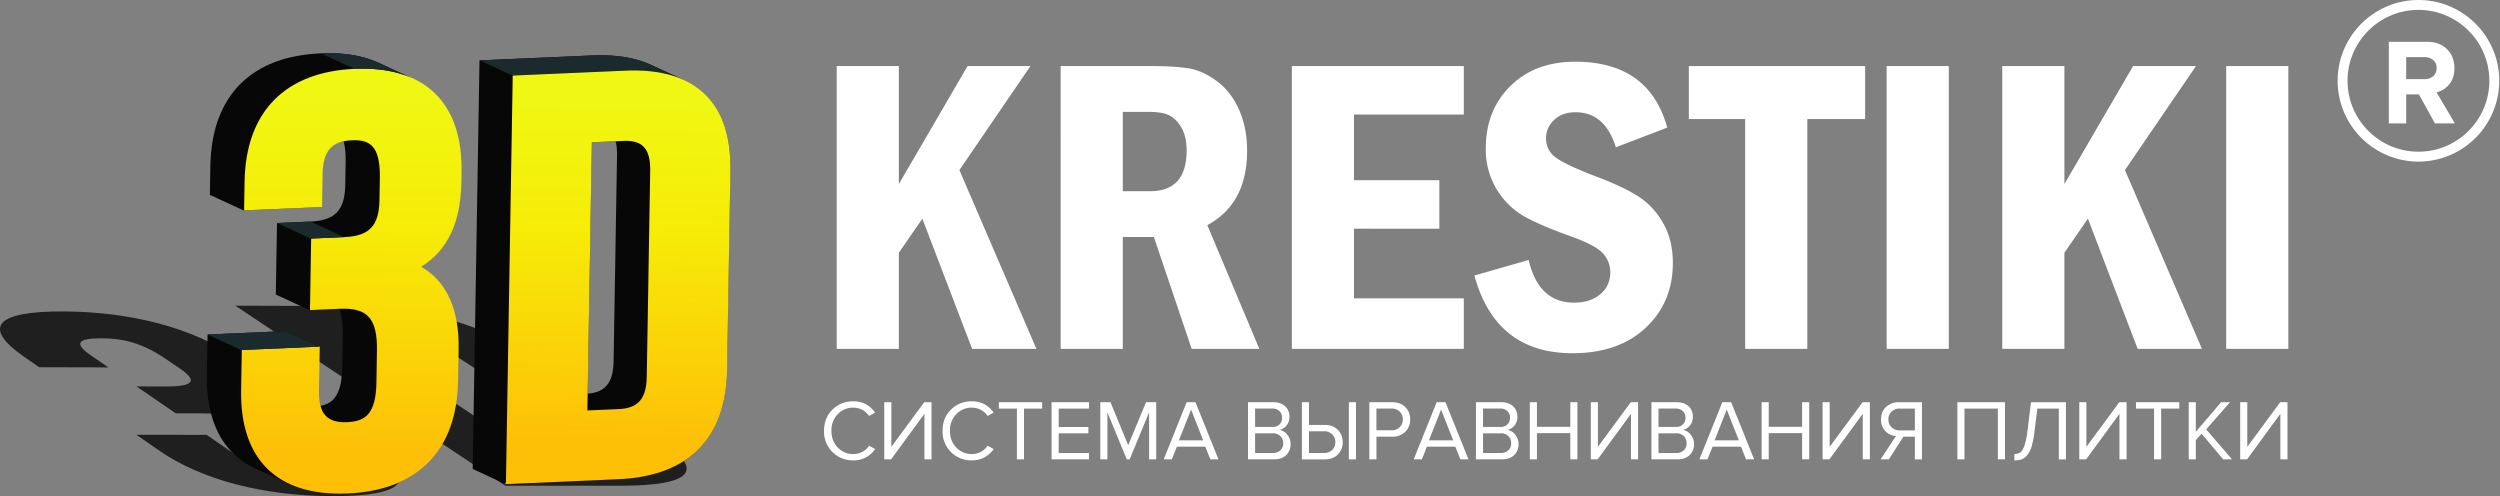 <?xml version="1.0" encoding="utf-8"?><!--Generator: Adobe Illustrator 21.1.0, SVG Export Plug-In . SVG Version: 6.00 Build 0)--><svg id="Слой_1" xmlns="http://www.w3.org/2000/svg" viewBox="0 0 100 19.845"><rect x="0" y="0" width="100" height="19.845" fill="#808080" stroke="none"/><style>.st0{opacity:.8;enable-background:new}.st0,.st1{fill:#070707}.st2{fill:#1a2a2d}.st5{fill:#fff}</style><path class="st0" d="M14.994 18.02l-.838-.562c-1.141-.766-2.492-1.259-4.124-1.506.936-.233.836-.702-.307-1.47l-.275-.185c-1.752-1.177-4.21-1.83-6.92-1.84-2.71-.01-3.264.635-1.562 1.817l.598.415 2.77.007-.708-.486c-.669-.459-.538-.681.4-.678.724.002 1.536.101 2.564.799l.588.399c.746.507.573.732-.56.729l-1.159-.003 1.567 1.076 1.01.002c1.297.002 2.169.252 3.108.889l.829.563c.82.557.74.784-.277.783-.963 0-1.757-.224-2.426-.683l-1.007-.692-2.807-.003.894.621c1.703 1.182 4.188 1.833 6.998 1.833 2.813 0 3.396-.648 1.644-1.825zM26.421 17.644l-5.581-3.601c-1.809-1.168-4.219-1.79-6.97-1.8l-4.457-.016 10.799 7.202h4.618c2.851-.001 3.401-.618 1.591-1.785zm-8.577-3.661l5.684 3.708c.699.456.577.668-.381.667l-1.561-.001-7.659-5.052 1.523.005c.935.004 1.696.218 2.394.673z"/><path class="st1" d="M29.214 6.605a6.53 6.53 0 0 0-.011-.317l-.005-.064a5.019 5.019 0 0 0-.024-.255l-.004-.045-.005-.037-.012-.083-.02-.127-.015-.082-.01-.054-.009-.039a3.752 3.752 0 0 0-.053-.221l-.008-.035-.004-.011a3.964 3.964 0 0 0-.07-.226l-.004-.011-.019-.049c-.018-.048-.035-.096-.055-.143l-.01-.025-.023-.05a2.477 2.477 0 0 0-.054-.117l-.016-.035-.022-.04-.059-.109-.023-.042-.018-.028a2.956 2.956 0 0 0-.07-.11l-.028-.045-.012-.016a3.103 3.103 0 0 0-.127-.169l-.001-.001-.004-.004a2.883 2.883 0 0 0-.166-.186l-.05-.049-.041-.039a4.783 4.783 0 0 0-.106-.095l-.02-.017-.003-.003-.038-.029c-.036-.029-.072-.058-.11-.085l-.06-.041a3.481 3.481 0 0 0-.1-.067l-.014-.009a2.812 2.812 0 0 0-.131-.077l-.007-.004c-.048-.027-.098-.052-.148-.077l-.051-.024-.033-.015a.134.134 0 0 0 .018.007l-1.322-.61c-.628-.29-1.413-.418-2.347-.377l-4.51.197-.081 4.858-.192 11.484 1.323.61 4.51-.197c.113-.005.223-.013.332-.022l.086-.008c.096-.01.191-.021.283-.034l.038-.005c.103-.015.203-.033.301-.053l.075-.016c.082-.018.163-.037.243-.057l.053-.013c.093-.025.183-.053.271-.082l.063-.022c.072-.025.143-.052.213-.081l.057-.023c.083-.035.163-.072.242-.112l.049-.026c.065-.034.128-.069.19-.106l.035-.019.021-.014c.071-.044.14-.089.206-.136l.023-.018a3.765 3.765 0 0 0 .375-.316l.031-.03c.057-.057.111-.116.164-.176l.014-.015.037-.046c.026-.031.052-.063.076-.095l.052-.07c.024-.032.047-.065.069-.098l.049-.074a3.56 3.56 0 0 0 .064-.103l.045-.077.059-.109.028-.052.015-.032.03-.063.05-.112.028-.066.047-.12.023-.062c.018-.051.036-.103.052-.156l.01-.031.002-.005.007-.027c.02-.068.039-.136.057-.206l.019-.081c.013-.055.025-.111.036-.168l.01-.044.011-.062.016-.097c.007-.041.013-.083.018-.125l.013-.1.006-.043.004-.045a6.31 6.31 0 0 0 .024-.285l.003-.037.001-.016c.005-.089.008-.179.01-.271l.133-7.99.001-.188c.004-.009.004-.017.004-.025zm-4.67 7.84a3.576 3.576 0 0 1-.006.152l-.004.046c-.003.033-.005.065-.009.096l-.007.051a1.72 1.72 0 0 1-.04.204l-.012.045a1.434 1.434 0 0 1-.023.07l-.014.038a.85.85 0 0 1-.033.075l-.011.023a.864.864 0 0 1-.052.089l-.009.012a.762.762 0 0 1-.048.064l-.018.021-.035.036a.84.84 0 0 1-.063.056c-.01.008-.019.016-.03.023a1.02 1.02 0 0 1-.11.069c-.025.013-.051.024-.077.035l-.021.009a1.547 1.547 0 0 1-.109.036l-.008.002a1.367 1.367 0 0 1-.101.023l-.035.006a1.14 1.14 0 0 1-.087.012l-.036.004-.044.003.142-8.518.026-1.537.954-.042c.043.161.061.356.057.588l-.137 8.209z"/><path class="st2" d="M27.362 3.203l-1.323-.61c-.628-.29-1.413-.418-2.347-.377l-4.51.197 1.323.61 4.51-.197c.467-.02.897.001 1.288.064.392.064.745.168 1.059.313z"/><linearGradient id="SVGID_1_" gradientUnits="userSpaceOnUse" x1="24.833" y1="-63.736" x2="24.624" y2="-77.353" gradientTransform="matrix(1 0 0 -1 0 -59.59)"><stop offset="0" stop-color="#f0f712"/><stop offset=".373" stop-color="#f6ec07"/><stop offset="1" stop-color="#febf07"/></linearGradient><path d="M25.019 2.826l-4.51.197-.081 4.858-.191 11.451-.064.033.063-.003v.003l4.51-.197c.113-.005.223-.013.332-.022l.086-.008c.096-.009.191-.021.283-.034l.038-.005c.103-.015.203-.033.301-.053l.075-.016a8.639 8.639 0 0 0 .296-.07c.093-.025.183-.053.271-.082l.063-.022c.072-.025.143-.052.213-.08l.057-.023c.083-.035.163-.072.242-.112l.049-.026c.065-.034.128-.069.19-.106l.035-.019.021-.014c.071-.044.14-.089.207-.136l.023-.017a3.765 3.765 0 0 0 .375-.316l.031-.03c.057-.057.111-.116.164-.176l.014-.015.037-.046.077-.095.052-.07c.024-.032.047-.065.069-.098l.049-.074a3.56 3.56 0 0 0 .064-.103l.045-.077.059-.109.028-.052.015-.032.03-.063.05-.112.028-.066.047-.12.023-.062c.018-.051.036-.103.052-.156l.01-.031.001-.005.007-.027c.02-.068.039-.136.057-.206l.019-.081c.013-.055.025-.111.036-.168l.01-.044.011-.062.016-.097c.007-.041.013-.083.018-.125l.013-.099.006-.043.004-.045a6.31 6.31 0 0 0 .024-.285l.003-.037.001-.016c.005-.089.008-.179.01-.271l.133-7.99c.048-2.735-1.406-4.114-4.197-3.993zm-1.371 4.402l.026-1.538 1.251-.054c.782-.034 1.098.315 1.083 1.211l-.137 8.209c-.015.896-.343 1.273-1.125 1.308l-1.251.054.153-9.19z" fill="url(#SVGID_1_)"/><path class="st1" d="M18.436 6.55v-.041l-.004-.063-.007-.134a58.331 58.331 0 0 0-.009-.116l-.013-.129-.006-.062-.008-.056-.014-.098a4.436 4.436 0 0 0-.02-.122l-.017-.094-.008-.047-.018-.082a6.481 6.481 0 0 0-.054-.22l-.012-.046a3.206 3.206 0 0 0-.057-.183l-.017-.047-.032-.091-.01-.023a3.895 3.895 0 0 0-.105-.247l-.005-.012c-.005-.01-.011-.019-.015-.029a3.07 3.07 0 0 0-.105-.197c-.006-.011-.011-.023-.018-.033l-.013-.02a3.173 3.173 0 0 0-.14-.215l-.007-.011c-.031-.042-.062-.084-.094-.124l-.012-.012a2.89 2.89 0 0 0-.086-.102l-.015-.016-.05-.053-.075-.078a1.351 1.351 0 0 0-.055-.052l-.046-.043-.027-.023a2.102 2.102 0 0 0-.09-.075l-.065-.052a2.293 2.293 0 0 0-.1-.072l-.049-.035-.018-.011a3.276 3.276 0 0 0-.217-.131l-.1-.053-.066-.033-.084-.039a.16.16 0 0 1 .023.01l-1.345-.621c-.632-.292-1.412-.422-2.329-.382a7.063 7.063 0 0 0-.331.023l-.086.008a5.9 5.9 0 0 0-.275.034l-.046.006a6.714 6.714 0 0 0-.301.054l-.075.016a2.752 2.752 0 0 0-.235.054l-.043.01-.022.007a2.837 2.837 0 0 0-.131.04l-.091.028c-.046.015-.09.032-.135.048l-.079.029c-.054.021-.106.043-.158.065l-.048.02c-.067.03-.133.061-.197.094l-.003.002c-.056.028-.11.058-.164.089l-.048.028a4.397 4.397 0 0 0-.115.07l-.054.035a4.055 4.055 0 0 0-.107.074l-.048.034-.021.015-.029.024c-.06.046-.117.093-.173.141l-.047.04a3.994 3.994 0 0 0-.188.18c-.002.004-.006.007-.009.01a3.423 3.423 0 0 0-.231.266l-.034.045a2.62 2.62 0 0 0-.117.163l-.037.053-.032.052-.032.052c-.026.042-.05.085-.075.128l-.019.034c-.03.055-.059.111-.086.168l-.021.045-.059.131-.025.06-.051.13a3.553 3.553 0 0 0-.139.439l-.016.062-.034.143-.014.068a2.73 2.73 0 0 0-.031.162l-.009.048c-.012.07-.022.142-.032.214l-.006.054a7.92 7.92 0 0 0-.037.405l-.004.071a5.96 5.96 0 0 0-.008.234l-.019 1.154 1.345.621 3.118-.136.022-1.317a3.48 3.48 0 0 1 .006-.15l.003-.039.01-.104.005-.038.009-.054c.007-.042.014-.083.023-.122l.012-.05c.01-.037.02-.071.032-.105l.012-.036a1 1 0 0 1 .106-.212l.014-.019.042-.056.034-.039.039-.04a.617.617 0 0 1 .087-.072l.029-.02a.955.955 0 0 1 .184-.096l.017-.006c.028-.011.058-.02.088-.029l.037-.01.073-.017c.06.213.089.489.083.847l-.015.896a4.46 4.46 0 0 1-.007.17l-.004.051a1.792 1.792 0 0 1-.011.108l-.007.055-.016.095-.01.05a1.318 1.318 0 0 1-.024.095l-.01.038a1.679 1.679 0 0 1-.05.138 1.097 1.097 0 0 1-.188.294l-.008.009-.014.013a.888.888 0 0 1-.175.14h-.001a.955.955 0 0 1-.154.077 1.675 1.675 0 0 1-.063.026c-.021.008-.043.014-.065.021-.024.007-.048.015-.073.021a3.776 3.776 0 0 1-.14.03l-.053.009-.104.014-.049.006a2.761 2.761 0 0 1-.164.011l-1.34.058-.048 2.861 1.345.621 1.188-.052c.109.261.153.612.145 1.07l-.021 1.266a3.427 3.427 0 0 1-.007.181l-.001.027a2.525 2.525 0 0 1-.013.158l-.003.029c-.005.05-.012.099-.019.145l-.003.019a2.22 2.22 0 0 1-.025.132l-.002.008c-.01.042-.02.083-.032.121l-.006.02a1.288 1.288 0 0 1-.036.105l-.007.019a1.185 1.185 0 0 1-.096.188l-.005.009a1.333 1.333 0 0 1-.055.075.76.76 0 0 1-.037.043l-.014.015-.033.032-.012.011c-.015.014-.031.026-.047.039l-.008.006a.74.74 0 0 1-.046.031l-.017.011a.541.541 0 0 1-.057.031.993.993 0 0 1-.081.036l-.014.005c-.028.01-.057.02-.086.028l-.016.004a1.73 1.73 0 0 1-.084.02h-.003l-.027.005-.003-.011-.008-.034a1.163 1.163 0 0 1-.018-.085l-.01-.07a2.232 2.232 0 0 1-.019-.214l-.001-.02a3.067 3.067 0 0 1-.001-.167l.03-1.772-1.345-.621-3.12.135-.027 1.61c-.016.938.145 1.725.472 2.354a3.058 3.058 0 0 0 1.467 1.395l1.345.621-.033-.017.069.032.043.02c.07.03.143.059.217.085l.059.02c.056.019.113.037.171.054l.08.022c.055.015.111.029.167.042l.079.018a4.727 4.727 0 0 0 .594.087c.065.006.131.011.198.015l.096.005c.066.003.133.004.201.005l.09.001a7.419 7.419 0 0 0 .541-.021l.078-.007.16-.016.091-.011.142-.019.093-.015a5.336 5.336 0 0 0 .355-.069l.087-.02.132-.035.078-.021c.05-.014.098-.03.147-.046l.056-.018c.066-.022.132-.046.196-.071l.039-.016.15-.062.065-.03a3.11 3.11 0 0 0 .117-.056l.07-.036c.036-.019.071-.037.105-.057l.07-.041c.034-.02.067-.04.099-.061l.067-.043.097-.066.062-.044.098-.076.053-.042.013-.01.057-.05a3.11 3.11 0 0 0 .086-.076l.067-.064a2.98 2.98 0 0 0 .08-.079c.022-.022.043-.046.064-.069l.074-.082.06-.073.069-.086.019-.024.022-.032a3.336 3.336 0 0 0 .156-.229 3.755 3.755 0 0 0 .145-.249l.022-.046a3.7 3.7 0 0 0 .075-.155l.034-.075.07-.17.019-.046.006-.017c.028-.075.054-.152.078-.23l.005-.019c.022-.072.043-.146.062-.221l.006-.021.013-.061a4.14 4.14 0 0 0 .037-.168l.018-.095c.01-.055.02-.111.028-.167l.01-.057.005-.039c.01-.069.018-.139.025-.21l.008-.069c.009-.094.015-.19.02-.287l.001-.013c.004-.075.006-.151.007-.228l.021-1.261.001-.194-.002-.067-.002-.064a6.698 6.698 0 0 0-.012-.249v-.002a5.42 5.42 0 0 0-.029-.294l-.002-.019c-.004-.033-.01-.064-.015-.097-.007-.049-.014-.099-.023-.147l-.004-.024-.023-.108c-.008-.037-.015-.075-.024-.111l-.004-.02c-.01-.042-.022-.082-.034-.123l-.023-.085-.003-.012a3.8 3.8 0 0 0-.055-.161c-.005-.014-.009-.029-.015-.043l-.001-.003a3.018 3.018 0 0 0-.083-.201l-.001-.003c-.019-.042-.04-.081-.06-.122-.013-.026-.025-.053-.039-.079l-.001-.002a3.072 3.072 0 0 0-.12-.202l-.006-.01a3.723 3.723 0 0 0-.102-.144l-.028-.036-.054-.069-.029-.032a2.802 2.802 0 0 0-.089-.098c-.022-.023-.043-.046-.065-.067a2.925 2.925 0 0 0-.101-.093l-.067-.059a2.769 2.769 0 0 0-.121-.093l-.06-.045a2.892 2.892 0 0 0-.193-.124l-.001-.001a3.08 3.08 0 0 0 .163-.109l.014-.011.071-.054c.035-.026.07-.053.103-.08l.07-.061c.023-.02.047-.039.069-.06l.023-.023.07-.07c.028-.028.055-.056.082-.086l.066-.076.049-.056.024-.032c.027-.034.052-.068.077-.103l.06-.084a4.19 4.19 0 0 0 .071-.111c.013-.021.028-.042.04-.064l.011-.022c.043-.075.084-.152.122-.233l.001-.003c.037-.079.072-.161.104-.245l.01-.024a3.06 3.06 0 0 0 .059-.169l.003-.009c.022-.067.041-.135.06-.205l.017-.065.04-.171.013-.06.006-.028a5.444 5.444 0 0 0 .089-.727l.005-.095.004-.077a8.89 8.89 0 0 0 .005-.168l.007-.41a5.978 5.978 0 0 0-.002-.328zm-3.691 6.152l.001.001-.001-.001z"/><linearGradient id="SVGID_2_" gradientUnits="userSpaceOnUse" x1="14.072" y1="-63.472" x2="14.036" y2="-77.826" gradientTransform="matrix(1 0 0 -1 0 -59.59)"><stop offset="0" stop-color="#f0f712"/><stop offset=".373" stop-color="#f6ec07"/><stop offset="1" stop-color="#febf07"/></linearGradient><path d="M18.456 7.293l.007-.41c.046-2.785-1.47-4.252-4.27-4.13-2.795.121-4.363 1.723-4.409 4.508l-.02 1.154 3.118-.136.022-1.317c.015-.912.364-1.316 1.169-1.351.708-.031 1.143.208 1.121 1.505l-.015.896c-.017 1.018-.409 1.43-1.392 1.472l-1.34.058-.048 2.861 1.19-.052c1.123-.049 1.51.395 1.489 1.691l-.021 1.266c-.021 1.276-.464 1.548-1.172 1.579-.805.035-1.141-.34-1.125-1.251l.03-1.772L9.672 14l-.027 1.61c-.047 2.79 1.47 4.252 4.265 4.13 2.8-.122 4.368-1.719 4.414-4.509l.021-1.261c.027-1.6-.475-2.707-1.491-3.3 1.051-.656 1.575-1.767 1.602-3.377z" fill="url(#SVGID_2_)"/><path class="st2" d="M9.649 14.001l-1.346-.621 3.118-.136 1.346.621zM12.425 9.543l-1.345-.621 1.34-.058 1.345.621-1.34.058zM14.171 2.752l-1.345-.621c.918-.04 1.697.091 2.329.382l1.345.622c-.632-.292-1.411-.423-2.329-.383"/><g><path class="st5" d="M33.468 2.643h2.486v4.719l2.748-4.719h2.515l-2.841 4.16 3.081 7.152h-2.572l-1.991-5.208-.94 1.363v3.845h-2.486V2.643zM42.426 2.643h3.555c.69 0 1.219.032 1.587.095.368.064.739.235 1.115.514s.67.66.882 1.144c.213.483.319 1.027.319 1.628 0 1.415-.53 2.409-1.591 2.983l2.08 4.947h-2.706l-1.513-4.475h-1.242v4.475h-2.486V2.643zm2.486 1.831v3.174h1.094c.972 0 1.459-.544 1.459-1.632 0-.376-.072-.684-.216-.924-.144-.24-.311-.403-.501-.489-.19-.086-.471-.129-.841-.129h-.995zM51.674 2.643h6.878v1.939H54.16v2.627h3.414v1.939H54.16v2.785h4.392v2.022h-6.878V2.643zM66.69 5.104l-2.055.787c-.293-.934-.829-1.401-1.608-1.401-.364 0-.653.104-.866.311a.98.98 0 0 0-.319.725c0 .321.125.576.377.767.252.191.778.441 1.579.75.729.271 1.302.538 1.72.804.417.265.754.626 1.011 1.082.257.456.385.985.385 1.587 0 1.055-.363 1.921-1.09 2.598-.726.677-1.7 1.015-2.921 1.015-2.05 0-3.359-1.036-3.928-3.108l2.171-.622c.265 1.138.87 1.707 1.815 1.707.431 0 .78-.112 1.048-.335.268-.224.402-.518.402-.883 0-.276-.094-.523-.282-.742-.188-.218-.619-.449-1.293-.692-.867-.309-1.514-.59-1.939-.841a3.076 3.076 0 0 1-1.466-2.672c0-1.016.327-1.849.982-2.498.655-.649 1.521-.974 2.598-.974 1.966 0 3.193.878 3.679 2.635zM67.552 2.643h7.053v2.121h-2.312v9.19h-2.486v-9.19h-2.254V2.643zM75.466 2.643h2.486v11.312h-2.486V2.643zM80.09 2.643h2.486v4.719l2.748-4.719h2.515l-2.841 4.16 3.081 7.152h-2.572l-1.991-5.208-.94 1.363v3.845H80.09V2.643zM89.048 2.643h2.486v11.312h-2.486V2.643z"/></g><g><path class="st5" d="M96.738 6.464a3.236 3.236 0 0 1-3.232-3.232C93.505 1.45 94.956 0 96.738 0s3.232 1.45 3.232 3.232a3.236 3.236 0 0 1-3.232 3.232zm0-6.068c-1.564 0-2.836 1.273-2.836 2.836s1.272 2.836 2.836 2.836c1.564 0 2.836-1.272 2.836-2.836S98.302.396 96.738.396z"/><path class="st5" d="M98.195 4.936h-.797l-.641-1.16h-.509v1.16h-.695V1.672h1.527c.336 0 .603.098.8.294.197.196.296.449.296.758 0 .267-.069.484-.208.651a.913.913 0 0 1-.506.318l.733 1.243zm-1.218-1.771c.143 0 .261-.04.352-.12.091-.08.137-.187.137-.321s-.046-.241-.137-.32a.515.515 0 0 0-.352-.12h-.729v.881h.729z"/></g><g><path class="st5" d="M34.137 18.415a1.144 1.144 0 0 1-1.175-1.182c0-.347.112-.631.338-.851.225-.22.504-.33.837-.33.365 0 .654.15.867.452l-.24.134a.757.757 0 0 0-.626-.332.835.835 0 0 0-.629.262.923.923 0 0 0-.252.666c0 .269.084.491.252.666a.838.838 0 0 0 .629.262c.128 0 .248-.03.359-.091a.718.718 0 0 0 .267-.242l.243.134a1.032 1.032 0 0 1-.87.452zM35.644 18.374h-.274v-2.285h.284v1.784l1.316-1.784h.291v2.285h-.284v-1.822l-1.333 1.822zM38.878 18.415a1.144 1.144 0 0 1-1.175-1.182c0-.347.112-.631.338-.851.225-.22.504-.33.837-.33.365 0 .654.15.867.452l-.24.134a.757.757 0 0 0-.626-.332.835.835 0 0 0-.629.262.923.923 0 0 0-.252.666c0 .269.084.491.252.666a.838.838 0 0 0 .629.262c.128 0 .248-.03.359-.091a.718.718 0 0 0 .267-.242l.243.134c-.222.301-.512.452-.87.452zM40.96 18.374h-.284v-2.031h-.723v-.254h1.733v.254h-.726v2.031zM43.56 18.374h-1.497v-2.285h1.497v.254h-1.213v.736h1.189v.254h-1.189v.787h1.213v.254zM46.248 18.374h-.284v-1.88l-.778 1.88h-.116l-.774-1.88v1.88h-.284v-2.285h.407l.709 1.72.713-1.72h.407v2.285zM48.739 18.374h-.325l-.202-.507h-1.137l-.202.507h-.325l.918-2.285h.353l.92 2.285zm-.613-.761l-.483-1.23-.486 1.23h.969zM50.962 18.374H49.92v-2.285h1.017c.197 0 .352.054.468.161a.55.55 0 0 1 .173.421.535.535 0 0 1-.116.348.487.487 0 0 1-.284.177.489.489 0 0 1 .314.192c.088.11.132.233.132.37a.593.593 0 0 1-.176.447c-.12.112-.281.169-.486.169zm-.073-1.295c.126 0 .223-.034.291-.103.069-.068.103-.156.103-.264s-.035-.196-.105-.266a.39.39 0 0 0-.289-.104h-.685v.736h.685zm.014 1.041a.437.437 0 0 0 .312-.106.378.378 0 0 0 .113-.288.386.386 0 0 0-.111-.281.424.424 0 0 0-.314-.113h-.699v.787h.699zM52.075 16.089h.284v.908h.634c.219 0 .393.066.522.199.129.132.194.296.194.49s-.064.357-.192.49-.302.199-.524.199h-.918v-2.286zm.883 1.161h-.6v.87h.6c.135 0 .244-.04.329-.122.085-.081.127-.185.127-.313s-.042-.232-.127-.314a.46.46 0 0 0-.329-.121zm1.281 1.124h-.284v-2.285h.284v2.285zM55.058 18.374h-.284v-2.285h.918c.222 0 .396.066.524.199a.678.678 0 0 1 .192.49.677.677 0 0 1-.194.49.697.697 0 0 1-.522.199h-.634v.907zm.599-1.162a.457.457 0 0 0 .329-.122.414.414 0 0 0 .127-.314.412.412 0 0 0-.127-.313.457.457 0 0 0-.329-.122h-.6v.87h.6zM58.74 18.374h-.325l-.202-.507h-1.137l-.202.507h-.325l.918-2.285h.353l.92 2.285zm-.613-.761l-.483-1.23-.486 1.23h.969zM60.079 18.374h-1.041v-2.285h1.017c.197 0 .352.054.468.161a.55.55 0 0 1 .173.421.535.535 0 0 1-.116.348.487.487 0 0 1-.284.177.489.489 0 0 1 .314.192c.088.11.132.233.132.37a.593.593 0 0 1-.176.447c-.12.112-.281.169-.487.169zm-.072-1.295c.126 0 .223-.034.291-.103.069-.068.103-.156.103-.264s-.035-.196-.105-.266a.39.39 0 0 0-.289-.104h-.685v.736h.685zm.014 1.041a.437.437 0 0 0 .312-.106.378.378 0 0 0 .113-.288.386.386 0 0 0-.111-.281.424.424 0 0 0-.314-.113h-.699v.787h.699zM63.097 18.374h-.284v-1.048h-1.336v1.048h-.284v-2.285h.284v.983h1.336v-.983h.284v2.285zM63.906 18.374h-.274v-2.285h.284v1.784l1.316-1.784h.291v2.285h-.284v-1.822l-1.333 1.822zM67.098 18.374h-1.041v-2.285h1.017c.197 0 .352.054.468.161a.55.55 0 0 1 .173.421.535.535 0 0 1-.116.348.487.487 0 0 1-.284.177.489.489 0 0 1 .314.192c.088.11.132.233.132.37a.593.593 0 0 1-.176.447c-.121.112-.282.169-.487.169zm-.072-1.295c.126 0 .223-.034.291-.103.069-.068.103-.156.103-.264s-.035-.196-.105-.266a.39.39 0 0 0-.289-.104h-.686v.736h.686zm.013 1.041a.437.437 0 0 0 .312-.106.378.378 0 0 0 .113-.288.386.386 0 0 0-.111-.281.424.424 0 0 0-.314-.113h-.699v.787h.699zM70.166 18.374h-.325l-.202-.507h-1.137l-.202.507h-.325l.918-2.285h.353l.92 2.285zm-.613-.761l-.483-1.23-.486 1.23h.969zM72.369 18.374h-.284v-1.048h-1.336v1.048h-.284v-2.285h.284v.983h1.336v-.983h.284v2.285zM73.177 18.374h-.274v-2.285h.284v1.784l1.316-1.784h.291v2.285h-.284v-1.822l-1.333 1.822zM75.554 18.374h-.332l.616-.932a.654.654 0 0 1-.423-.195.64.64 0 0 1-.173-.469c0-.208.067-.374.2-.5a.73.73 0 0 1 .519-.188h.918v2.285h-.284v-.908h-.459l-.582.907zm.438-1.158h.603v-.873h-.603a.452.452 0 0 0-.329.122.412.412 0 0 0-.127.313c0 .128.043.233.129.315a.455.455 0 0 0 .327.123zM80.199 18.374h-.284v-2.031h-1.336v2.031h-.284v-2.285h1.904v2.285zM80.575 18.415v-.254a.399.399 0 0 0 .24-.068c.062-.046.117-.137.164-.272a2.97 2.97 0 0 0 .12-.584l.14-1.147h1.398v2.285h-.284v-2.031h-.86l-.113.915a3.55 3.55 0 0 1-.118.603.938.938 0 0 1-.182.355.563.563 0 0 1-.222.159.916.916 0 0 1-.283.039zM83.446 18.374h-.274v-2.285h.284v1.784l1.316-1.784h.291v2.285h-.284v-1.822l-1.333 1.822zM86.446 18.374h-.284v-2.031h-.723v-.254h1.733v.254h-.726v2.031zM89.282 18.374h-.353l-.867-1.027-.229.26v.767h-.284v-2.285h.284v1.182l1.011-1.182h.356l-.952 1.086 1.034 1.199zM89.882 18.374h-.274v-2.285h.284v1.784l1.316-1.784h.291v2.285h-.284v-1.822l-1.333 1.822z"/></g></svg>